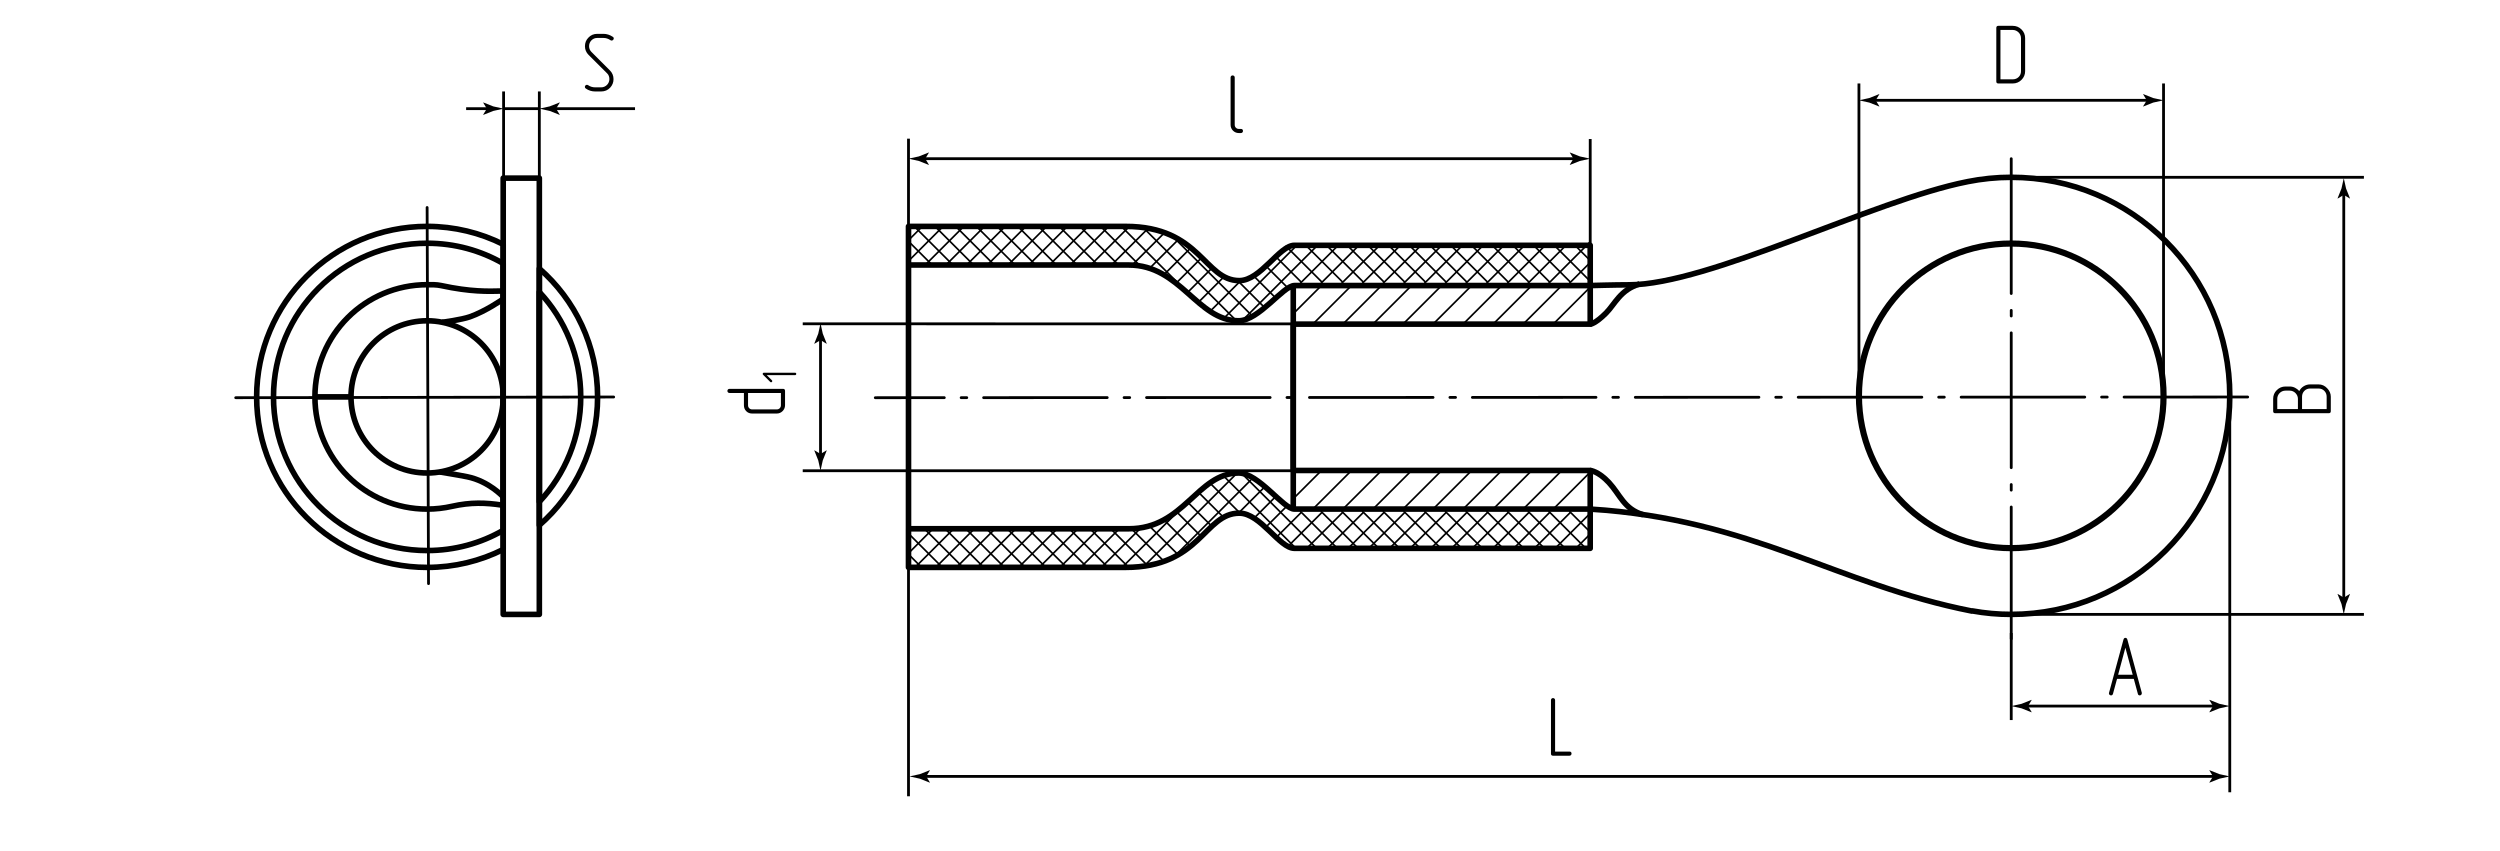 <?xml version="1.0" encoding="utf-8"?>
<!-- Generator: Adobe Illustrator 24.1.1, SVG Export Plug-In . SVG Version: 6.00 Build 0)  -->
<svg version="1.1" id="nki" xmlns="http://www.w3.org/2000/svg" xmlns:xlink="http://www.w3.org/1999/xlink" x="0px" y="0px"
	 viewBox="0 0 445 151.532" style="enable-background:new 0 0 445 151.532;" xml:space="preserve">
<style type="text/css">
	.st0{fill:none;stroke:#000000;stroke-width:0.3;stroke-linecap:round;stroke-miterlimit:10;}
	.st1{fill:none;stroke:#000000;stroke-width:0.5;stroke-linecap:round;stroke-linejoin:round;stroke-dasharray:22,3,1,3;}
	.st2{fill:none;stroke:#000000;stroke-width:0.5;stroke-linecap:round;stroke-linejoin:round;}
	.st3{fill:none;stroke:#000000;stroke-width:0.5;stroke-linecap:round;stroke-linejoin:round;stroke-dasharray:24,3,1,3;}
	.st4{fill:none;stroke:#000000;stroke-width:0.5;}
	.st5{fill:none;stroke:#000000;stroke-linejoin:round;stroke-miterlimit:10;}
	.st6{fill:none;stroke:#000000;stroke-linecap:round;stroke-linejoin:round;stroke-miterlimit:10;}
	.st7{fill:none;stroke:#000000;stroke-width:1.101;stroke-linejoin:round;stroke-miterlimit:10;}
</style>
<g id="Sections">
	<g id="Cu">
		<path class="st0" d="M230.204,88.762l5.167-5.167 M233.681,90.633l7.038-7.038 M239.028,90.633l7.038-7.038 M244.376,90.633
			l7.038-7.038 M249.724,90.633l7.038-7.038 M255.071,90.633l7.038-7.038 M260.419,90.633l7.038-7.038 M265.767,90.633l7.038-7.038
			 M271.115,90.633l7.038-7.038 M276.462,90.633l6.438-6.438"/>
		<path class="st0" d="M230.204,55.835l5.167-5.167 M233.681,57.705l7.038-7.038 M239.028,57.705l7.038-7.038 M244.376,57.705
			l7.038-7.038 M249.724,57.705l7.038-7.038 M255.071,57.705l7.038-7.038 M260.419,57.705l7.038-7.038 M265.767,57.705l7.038-7.038
			 M271.115,57.705l7.038-7.038 M276.462,57.705l6.438-6.438"/>
	</g>
	<g>
		<line class="st0" x1="283.047" y1="46.728" x2="279.422" y2="50.353"/>
		<line class="st0" x1="280.306" y1="43.625" x2="282.945" y2="46.265"/>
		<line class="st0" x1="283.038" y1="43.053" x2="275.737" y2="50.353"/>
		<line class="st0" x1="276.621" y1="43.625" x2="283.181" y2="50.186"/>
		<line class="st0" x1="278.622" y1="43.784" x2="272.052" y2="50.353"/>
		<line class="st0" x1="272.936" y1="43.625" x2="279.496" y2="50.186"/>
		<line class="st0" x1="274.937" y1="43.784" x2="268.367" y2="50.353"/>
		<line class="st0" x1="269.251" y1="43.625" x2="275.811" y2="50.186"/>
		<line class="st0" x1="271.252" y1="43.784" x2="264.682" y2="50.353"/>
		<line class="st0" x1="265.566" y1="43.625" x2="272.126" y2="50.186"/>
		<line class="st0" x1="267.567" y1="43.784" x2="260.997" y2="50.353"/>
		<line class="st0" x1="261.881" y1="43.625" x2="268.441" y2="50.186"/>
		<line class="st0" x1="263.882" y1="43.784" x2="257.312" y2="50.353"/>
		<line class="st0" x1="258.196" y1="43.625" x2="264.756" y2="50.186"/>
		<line class="st0" x1="260.196" y1="43.784" x2="253.627" y2="50.353"/>
		<line class="st0" x1="254.51" y1="43.625" x2="261.071" y2="50.186"/>
		<line class="st0" x1="256.511" y1="43.784" x2="249.942" y2="50.353"/>
		<line class="st0" x1="250.825" y1="43.625" x2="257.386" y2="50.186"/>
		<line class="st0" x1="252.826" y1="43.784" x2="246.257" y2="50.353"/>
		<line class="st0" x1="247.14" y1="43.625" x2="253.701" y2="50.186"/>
		<line class="st0" x1="249.141" y1="43.784" x2="242.572" y2="50.353"/>
		<line class="st0" x1="243.455" y1="43.625" x2="250.016" y2="50.186"/>
		<line class="st0" x1="245.456" y1="43.784" x2="238.887" y2="50.353"/>
		<line class="st0" x1="239.77" y1="43.625" x2="246.331" y2="50.186"/>
		<line class="st0" x1="241.771" y1="43.784" x2="235.202" y2="50.353"/>
		<line class="st0" x1="236.085" y1="43.625" x2="242.646" y2="50.186"/>
		<line class="st0" x1="238.086" y1="43.784" x2="231.517" y2="50.353"/>
		<line class="st0" x1="232.4" y1="43.625" x2="238.961" y2="50.186"/>
		<line class="st0" x1="234.401" y1="43.784" x2="221.491" y2="56.694"/>
		<line class="st0" x1="228.924" y1="43.834" x2="235.276" y2="50.186"/>
		<line class="st0" x1="230.716" y1="43.784" x2="217.766" y2="56.733"/>
		<line class="st0" x1="227.048" y1="45.643" x2="231.591" y2="50.186"/>
		<line class="st0" x1="220.921" y1="49.894" x2="215.341" y2="55.474"/>
		<line class="st0" x1="225.361" y1="47.374" x2="229.224" y2="51.238"/>
		<line class="st0" x1="217.991" y1="49.139" x2="213.378" y2="53.751"/>
		<line class="st0" x1="223.074" y1="49.039" x2="226.868" y2="52.834"/>
		<line class="st0" x1="215.779" y1="47.665" x2="211.358" y2="52.087"/>
		<line class="st0" x1="220.151" y1="49.801" x2="224.985" y2="54.635"/>
		<line class="st0" x1="213.905" y1="45.855" x2="209.406" y2="50.353"/>
		<line class="st0" x1="208.81" y1="42.146" x2="222.598" y2="55.933"/>
		<line class="st0" x1="211.969" y1="44.106" x2="207.037" y2="49.038"/>
		<line class="st0" x1="203.665" y1="40.685" x2="220.078" y2="57.098"/>
		<line class="st0" x1="209.845" y1="42.545" x2="204.737" y2="47.652"/>
		<line class="st0" x1="199.663" y1="40.368" x2="209.48" y2="50.186"/>
		<line class="st0" x1="207.293" y1="41.411" x2="201.456" y2="47.249"/>
		<line class="st0" x1="195.978" y1="40.368" x2="202.876" y2="47.266"/>
		<line class="st0" x1="204.385" y1="40.635" x2="197.871" y2="47.148"/>
		<line class="st0" x1="192.293" y1="40.368" x2="199.142" y2="47.218"/>
		<line class="st0" x1="200.959" y1="40.375" x2="194.277" y2="47.057"/>
		<line class="st0" x1="188.608" y1="40.368" x2="195.457" y2="47.217"/>
		<line class="st0" x1="197.417" y1="40.232" x2="190.472" y2="47.177"/>
		<line class="st0" x1="184.854" y1="40.299" x2="191.728" y2="47.174"/>
		<line class="st0" x1="193.841" y1="40.124" x2="186.791" y2="47.174"/>
		<line class="st0" x1="181.24" y1="40.37" x2="188.014" y2="47.144"/>
		<line class="st0" x1="189.919" y1="40.361" x2="183.106" y2="47.174"/>
		<line class="st0" x1="177.482" y1="40.298" x2="184.185" y2="47.001"/>
		<line class="st0" x1="186.294" y1="40.301" x2="179.421" y2="47.174"/>
		<line class="st0" x1="173.749" y1="40.25" x2="180.643" y2="47.143"/>
		<line class="st0" x1="182.603" y1="40.306" x2="175.614" y2="47.295"/>
		<line class="st0" x1="170.039" y1="40.225" x2="176.933" y2="47.119"/>
		<line class="st0" x1="178.859" y1="40.365" x2="171.976" y2="47.248"/>
		<line class="st0" x1="166.521" y1="40.392" x2="173.128" y2="46.999"/>
		<line class="st0" x1="175.424" y1="40.116" x2="168.291" y2="47.249"/>
		<line class="st0" x1="162.836" y1="40.392" x2="169.467" y2="47.022"/>
		<line class="st0" x1="171.554" y1="40.301" x2="164.797" y2="47.057"/>
		<line class="st0" x1="161.83" y1="43.071" x2="165.875" y2="47.116"/>
		<line class="st0" x1="167.868" y1="40.301" x2="161.965" y2="46.204"/>
		<line class="st0" x1="163.853" y1="40.622" x2="161.713" y2="42.761"/>
	</g>
	<g>
		<line class="st0" x1="283.047" y1="94.699" x2="279.422" y2="91.074"/>
		<line class="st0" x1="280.5" y1="97.608" x2="282.945" y2="95.163"/>
		<line class="st0" x1="282.264" y1="97.601" x2="275.737" y2="91.074"/>
		<line class="st0" x1="276.815" y1="97.608" x2="283.181" y2="91.242"/>
		<line class="st0" x1="278.622" y1="97.644" x2="272.052" y2="91.074"/>
		<line class="st0" x1="273.13" y1="97.608" x2="279.496" y2="91.242"/>
		<line class="st0" x1="274.937" y1="97.644" x2="268.367" y2="91.074"/>
		<line class="st0" x1="269.445" y1="97.608" x2="275.811" y2="91.242"/>
		<line class="st0" x1="271.252" y1="97.644" x2="264.682" y2="91.074"/>
		<line class="st0" x1="265.76" y1="97.608" x2="272.126" y2="91.242"/>
		<line class="st0" x1="267.567" y1="97.644" x2="260.997" y2="91.074"/>
		<line class="st0" x1="262.074" y1="97.608" x2="268.441" y2="91.242"/>
		<line class="st0" x1="263.882" y1="97.644" x2="257.312" y2="91.074"/>
		<line class="st0" x1="258.389" y1="97.608" x2="264.756" y2="91.242"/>
		<line class="st0" x1="260.196" y1="97.644" x2="253.627" y2="91.074"/>
		<line class="st0" x1="254.704" y1="97.608" x2="261.071" y2="91.242"/>
		<line class="st0" x1="256.511" y1="97.644" x2="249.942" y2="91.074"/>
		<line class="st0" x1="251.019" y1="97.608" x2="257.386" y2="91.242"/>
		<line class="st0" x1="252.826" y1="97.644" x2="246.257" y2="91.074"/>
		<line class="st0" x1="247.334" y1="97.608" x2="253.701" y2="91.242"/>
		<line class="st0" x1="249.141" y1="97.644" x2="242.572" y2="91.074"/>
		<line class="st0" x1="243.649" y1="97.608" x2="250.016" y2="91.242"/>
		<line class="st0" x1="245.456" y1="97.644" x2="238.887" y2="91.074"/>
		<line class="st0" x1="239.964" y1="97.608" x2="246.331" y2="91.242"/>
		<line class="st0" x1="241.771" y1="97.644" x2="235.202" y2="91.074"/>
		<line class="st0" x1="236.279" y1="97.608" x2="242.646" y2="91.242"/>
		<line class="st0" x1="238.086" y1="97.644" x2="231.517" y2="91.074"/>
		<line class="st0" x1="232.694" y1="97.508" x2="238.961" y2="91.242"/>
		<line class="st0" x1="234.401" y1="97.644" x2="221.491" y2="84.733"/>
		<line class="st0" x1="229.249" y1="97.268" x2="235.276" y2="91.242"/>
		<line class="st0" x1="230.716" y1="97.644" x2="217.766" y2="84.694"/>
		<line class="st0" x1="227.048" y1="95.785" x2="231.591" y2="91.242"/>
		<line class="st0" x1="220.921" y1="91.534" x2="215.341" y2="85.953"/>
		<line class="st0" x1="225.128" y1="94.019" x2="228.943" y2="90.204"/>
		<line class="st0" x1="217.991" y1="92.288" x2="213.378" y2="87.676"/>
		<line class="st0" x1="223.074" y1="92.388" x2="226.868" y2="88.594"/>
		<line class="st0" x1="215.779" y1="93.762" x2="211.358" y2="89.341"/>
		<line class="st0" x1="220.151" y1="91.626" x2="224.985" y2="86.793"/>
		<line class="st0" x1="213.905" y1="95.572" x2="209.406" y2="91.074"/>
		<line class="st0" x1="208.81" y1="99.282" x2="222.598" y2="85.494"/>
		<line class="st0" x1="211.969" y1="97.321" x2="207.037" y2="92.39"/>
		<line class="st0" x1="203.665" y1="100.742" x2="220.078" y2="84.329"/>
		<line class="st0" x1="209.845" y1="98.883" x2="204.737" y2="93.775"/>
		<line class="st0" x1="199.663" y1="101.059" x2="209.48" y2="91.242"/>
		<line class="st0" x1="207.293" y1="100.016" x2="201.456" y2="94.178"/>
		<line class="st0" x1="195.978" y1="101.059" x2="202.876" y2="94.161"/>
		<line class="st0" x1="204.385" y1="100.792" x2="197.871" y2="94.279"/>
		<line class="st0" x1="192.293" y1="101.059" x2="199.142" y2="94.209"/>
		<line class="st0" x1="200.959" y1="101.052" x2="194.277" y2="94.37"/>
		<line class="st0" x1="188.608" y1="101.059" x2="195.457" y2="94.21"/>
		<line class="st0" x1="197.417" y1="101.195" x2="190.472" y2="94.25"/>
		<line class="st0" x1="184.854" y1="101.128" x2="191.728" y2="94.254"/>
		<line class="st0" x1="193.841" y1="101.304" x2="186.791" y2="94.254"/>
		<line class="st0" x1="181.24" y1="101.057" x2="188.014" y2="94.283"/>
		<line class="st0" x1="189.919" y1="101.067" x2="183.106" y2="94.254"/>
		<line class="st0" x1="177.482" y1="101.129" x2="184.185" y2="94.427"/>
		<line class="st0" x1="186.294" y1="101.127" x2="179.421" y2="94.254"/>
		<line class="st0" x1="173.749" y1="101.178" x2="180.643" y2="94.284"/>
		<line class="st0" x1="182.603" y1="101.121" x2="175.614" y2="94.132"/>
		<line class="st0" x1="170.039" y1="101.202" x2="176.933" y2="94.309"/>
		<line class="st0" x1="178.859" y1="101.062" x2="171.976" y2="94.179"/>
		<line class="st0" x1="166.521" y1="101.035" x2="173.128" y2="94.428"/>
		<line class="st0" x1="175.424" y1="101.312" x2="168.291" y2="94.179"/>
		<line class="st0" x1="162.836" y1="101.036" x2="169.467" y2="94.405"/>
		<line class="st0" x1="171.554" y1="101.127" x2="164.797" y2="94.37"/>
		<line class="st0" x1="161.83" y1="98.357" x2="165.875" y2="94.312"/>
		<line class="st0" x1="167.868" y1="101.127" x2="161.945" y2="95.203"/>
		<line class="st0" x1="163.853" y1="100.805" x2="161.711" y2="98.663"/>
	</g>
</g>
<g id="Middles">
	<line id="Middles_4_" class="st1" x1="400.085" y1="70.668" x2="155.802" y2="70.792"/>
	<line id="Middles_3_" class="st2" x1="109.232" y1="70.668" x2="41.955" y2="70.792"/>
	<line id="Middles_1_" class="st2" x1="76.027" y1="36.935" x2="76.277" y2="103.887"/>
	<line class="st3" x1="358" y1="28.247" x2="358" y2="113.702"/>
</g>
<g id="Texts">
	<g>
		<path d="M276.432,134.516c-0.24,0-0.36-0.12-0.36-0.36v-9.524c0-0.11,0.035-0.2,0.105-0.271c0.07-0.069,0.155-0.104,0.255-0.104
			c0.1,0,0.188,0.032,0.262,0.098c0.075,0.064,0.113,0.157,0.113,0.277v9.149h2.565c0.24,0,0.36,0.126,0.36,0.375
			c0,0.091-0.033,0.173-0.098,0.248s-0.152,0.112-0.262,0.112H276.432z"/>
	</g>
	<g>
		<path d="M220.501,23.683c-0.2,0-0.388-0.037-0.563-0.112s-0.33-0.181-0.465-0.315c-0.135-0.135-0.24-0.29-0.315-0.465
			c-0.075-0.175-0.113-0.367-0.113-0.577v-8.415c0-0.11,0.035-0.2,0.105-0.271c0.07-0.069,0.155-0.104,0.255-0.104
			c0.1,0,0.188,0.032,0.262,0.098c0.075,0.064,0.113,0.157,0.113,0.277v8.415c0,0.21,0.07,0.385,0.21,0.524
			c0.14,0.141,0.31,0.21,0.51,0.21h0.375c0.25,0,0.375,0.126,0.375,0.375c0,0.091-0.033,0.173-0.098,0.248s-0.157,0.112-0.277,0.112
			H220.501z"/>
	</g>
	<g>
		<path d="M109.251,6.844c0,0.09-0.038,0.175-0.112,0.255c-0.075,0.08-0.163,0.12-0.263,0.12c-0.07,0-0.14-0.021-0.21-0.061
			c-0.38-0.27-0.8-0.405-1.26-0.405h-1.08c-0.43,0-0.783,0.146-1.058,0.436s-0.413,0.635-0.413,1.035
			c0,0.399,0.145,0.745,0.435,1.035l3.27,3.27c0.43,0.43,0.645,0.95,0.645,1.56c0,0.58-0.2,1.086-0.6,1.516
			c-0.42,0.45-0.955,0.675-1.605,0.675h-1.065c-0.61,0-1.165-0.175-1.665-0.525c-0.11-0.069-0.165-0.165-0.165-0.284
			c0-0.101,0.035-0.188,0.105-0.263s0.155-0.112,0.255-0.112c0.07,0,0.14,0.02,0.21,0.06c0.38,0.26,0.8,0.39,1.26,0.39h1.065
			c0.21,0,0.405-0.039,0.585-0.12c0.18-0.079,0.335-0.188,0.465-0.322c0.13-0.135,0.232-0.29,0.307-0.465
			c0.075-0.175,0.113-0.362,0.113-0.563c0-0.189-0.033-0.375-0.098-0.555c-0.065-0.181-0.172-0.34-0.322-0.48l-3.285-3.27
			c-0.43-0.43-0.645-0.945-0.645-1.545c0-0.601,0.2-1.105,0.6-1.516c0.42-0.46,0.955-0.689,1.605-0.689h1.08
			c0.58,0,1.135,0.175,1.665,0.524C109.191,6.604,109.251,6.703,109.251,6.844z"/>
	</g>
	<g>
		<path d="M414.52,73.552h-9.524c-0.25,0-0.375-0.12-0.375-0.36v-2.205c0-0.61,0.215-1.125,0.645-1.545
			c0.431-0.43,0.95-0.645,1.561-0.645h0.734c0.33,0,0.643,0.073,0.938,0.218s0.553,0.343,0.772,0.592
			c0.181-0.36,0.445-0.647,0.795-0.862c0.351-0.215,0.735-0.323,1.155-0.323h1.47c0.601,0,1.115,0.23,1.546,0.69
			c0.43,0.44,0.645,0.945,0.645,1.515v2.565C414.88,73.432,414.76,73.552,414.52,73.552z M409.03,70.987
			c0-0.2-0.04-0.388-0.12-0.563s-0.188-0.33-0.323-0.465c-0.135-0.135-0.289-0.24-0.465-0.315c-0.175-0.075-0.362-0.112-0.563-0.112
			h-0.734c-0.21,0-0.402,0.038-0.578,0.112c-0.175,0.075-0.33,0.18-0.465,0.315c-0.135,0.135-0.24,0.291-0.314,0.465
			c-0.075,0.175-0.113,0.362-0.113,0.563v1.83h3.676V70.987z M414.145,70.626c0-0.42-0.137-0.77-0.412-1.05
			c-0.275-0.28-0.622-0.42-1.043-0.42h-1.47c-0.42,0-0.768,0.14-1.042,0.42c-0.275,0.28-0.413,0.63-0.413,1.05v2.19h4.38V70.626z"/>
	</g>
	<g>
		<path d="M359.828,14.213c-0.431,0.43-0.95,0.645-1.561,0.645h-2.564c-0.24,0-0.36-0.12-0.36-0.36V4.973
			c0-0.25,0.12-0.375,0.36-0.375h2.564c0.61,0,1.13,0.215,1.561,0.645c0.43,0.42,0.645,0.94,0.645,1.561v5.864
			C360.473,13.268,360.258,13.782,359.828,14.213z M359.737,6.803c0-0.2-0.037-0.388-0.112-0.563s-0.18-0.33-0.314-0.465
			c-0.136-0.136-0.291-0.243-0.466-0.323s-0.367-0.12-0.577-0.12h-2.189v8.79h2.189c0.42,0,0.77-0.137,1.05-0.412
			s0.42-0.622,0.42-1.043V6.803z"/>
	</g>
	<g>
		<path d="M376.111,123.496c-0.06,0.19-0.175,0.285-0.345,0.285c-0.1,0-0.188-0.035-0.263-0.105
			c-0.075-0.069-0.112-0.154-0.112-0.255c0-0.039,0.005-0.074,0.015-0.104l2.565-9.45c0.06-0.22,0.175-0.33,0.345-0.33
			c0.181,0,0.3,0.11,0.36,0.33l2.564,9.45v0.104c0,0.101-0.037,0.186-0.112,0.255c-0.075,0.07-0.157,0.105-0.247,0.105
			c-0.19,0-0.306-0.095-0.345-0.285l-0.721-2.655h-2.984L376.111,123.496z M378.316,115.291l-1.29,4.815h2.596L378.316,115.291z"/>
	</g>
	<g>
		<path d="M129.852,69.95c-0.11,0-0.2-0.035-0.27-0.105s-0.105-0.155-0.105-0.255s0.032-0.188,0.097-0.263
			c0.065-0.075,0.158-0.112,0.278-0.112h9.525c0.24,0,0.36,0.125,0.36,0.375v2.55c0,0.21-0.04,0.402-0.12,0.577
			c-0.08,0.176-0.188,0.33-0.322,0.466c-0.135,0.135-0.29,0.239-0.465,0.314c-0.175,0.075-0.362,0.112-0.563,0.112h-4.395
			c-0.42,0-0.767-0.14-1.042-0.42c-0.275-0.279-0.412-0.63-0.412-1.05V69.95H129.852z M133.152,72.14c0,0.21,0.07,0.385,0.21,0.525
			c0.14,0.14,0.31,0.21,0.51,0.21h4.395c0.21,0,0.385-0.07,0.525-0.21c0.14-0.141,0.21-0.315,0.21-0.525V69.95h-5.85V72.14z"/>
		<path d="M141.68,66.407c0.035,0.041,0.052,0.09,0.052,0.148s-0.019,0.109-0.057,0.153c-0.038,0.043-0.089,0.065-0.153,0.065
			h-5.046l0.918,0.909c0.046,0.047,0.07,0.097,0.07,0.148c0,0.059-0.022,0.109-0.065,0.153c-0.044,0.044-0.095,0.065-0.153,0.065
			c-0.052,0-0.102-0.023-0.148-0.069l-1.277-1.277c-0.041-0.035-0.061-0.081-0.061-0.14s0.019-0.109,0.057-0.153
			c0.038-0.044,0.089-0.065,0.153-0.065h5.553C141.592,66.346,141.645,66.366,141.68,66.407z"/>
	</g>
</g>
<g id="Pointers">
	<g id="Pointers_27_">
		<g>
			<line class="st4" x1="280.612" y1="28.247" x2="164.154" y2="28.247"/>
			<g>
				<path d="M280.074,28.247l-0.657,1.081l0.037,0.024l1.762-0.7c0.614-0.135,1.228-0.27,1.842-0.405
					c-0.614-0.135-1.228-0.27-1.842-0.405l-1.762-0.7l-0.037,0.018L280.074,28.247z"/>
			</g>
			<g>
				<path d="M164.693,28.247l0.657,1.081l-0.037,0.024l-1.762-0.7c-0.614-0.135-1.228-0.27-1.842-0.405
					c0.614-0.135,1.228-0.27,1.842-0.405l1.762-0.7l0.037,0.018L164.693,28.247z"/>
			</g>
		</g>
	</g>
	<g id="Pointers_4_">
		<g>
			<line class="st4" x1="394.454" y1="138.201" x2="164.332" y2="138.201"/>
			<g>
				<path d="M393.916,138.201l-0.657,1.081l0.037,0.024l1.762-0.7c0.614-0.135,1.228-0.27,1.842-0.405
					c-0.614-0.135-1.228-0.27-1.842-0.405l-1.762-0.7l-0.037,0.018L393.916,138.201z"/>
			</g>
			<g>
				<path d="M164.871,138.201l0.657,1.081l-0.037,0.024l-1.762-0.7c-0.614-0.135-1.228-0.27-1.842-0.405
					c0.614-0.135,1.228-0.27,1.842-0.405l1.762-0.7l0.037,0.018L164.871,138.201z"/>
			</g>
		</g>
	</g>
	<g id="Pointers_23_">
		<g>
			<line class="st4" x1="146.052" y1="81.346" x2="146.052" y2="59.998"/>
			<g>
				<path d="M146.052,80.808l-1.081-0.657l-0.024,0.037l0.7,1.762c0.135,0.614,0.27,1.228,0.405,1.842
					c0.135-0.614,0.27-1.228,0.405-1.842l0.7-1.762l-0.018-0.037L146.052,80.808z"/>
			</g>
			<g>
				<path d="M146.052,60.537l-1.081,0.657l-0.024-0.037l0.7-1.763c0.135-0.614,0.27-1.228,0.405-1.842
					c0.135,0.614,0.27,1.228,0.405,1.842l0.7,1.763l-0.018,0.037L146.052,60.537z"/>
			</g>
		</g>
	</g>
	<g id="Pointers_15_">
		<g>
			<line class="st4" x1="417.191" y1="106.914" x2="417.191" y2="34.15"/>
			<g>
				<path d="M417.191,106.376l-1.081-0.657l-0.024,0.037l0.7,1.762c0.135,0.614,0.27,1.228,0.405,1.842
					c0.135-0.614,0.27-1.228,0.405-1.842l0.7-1.762l-0.018-0.037L417.191,106.376z"/>
			</g>
			<g>
				<path d="M417.191,34.688l-1.081,0.657l-0.024-0.037l0.7-1.762c0.135-0.614,0.27-1.228,0.405-1.842
					c0.135,0.614,0.27,1.228,0.405,1.842l0.7,1.762l-0.018,0.037L417.191,34.688z"/>
			</g>
		</g>
	</g>
	<g id="Pointers_13_">
		<g>
			<line class="st4" x1="382.665" y1="17.854" x2="333.335" y2="17.854"/>
			<g>
				<path d="M382.126,17.854l-0.657,1.081l0.037,0.024l1.763-0.7c0.614-0.135,1.228-0.27,1.842-0.405
					c-0.614-0.135-1.228-0.27-1.842-0.405l-1.763-0.7l-0.037,0.018L382.126,17.854z"/>
			</g>
			<g>
				<path d="M333.874,17.854l0.657,1.081l-0.037,0.024l-1.762-0.7c-0.614-0.135-1.228-0.27-1.842-0.405
					c0.614-0.135,1.228-0.27,1.842-0.405l1.762-0.7l0.037,0.018L333.874,17.854z"/>
			</g>
		</g>
	</g>
	<g id="Pointers_7_">
		<g>
			<line class="st4" x1="394.454" y1="125.681" x2="360.446" y2="125.681"/>
			<g>
				<path d="M393.916,125.681l-0.657,1.081l0.037,0.024l1.762-0.7c0.614-0.135,1.228-0.27,1.842-0.405
					c-0.614-0.135-1.228-0.27-1.842-0.405l-1.762-0.7l-0.037,0.018L393.916,125.681z"/>
			</g>
			<g>
				<path d="M360.984,125.681l0.657,1.081l-0.037,0.024l-1.762-0.7c-0.614-0.135-1.228-0.27-1.842-0.405
					c0.614-0.135,1.228-0.27,1.842-0.405l1.762-0.7l0.037,0.018L360.984,125.681z"/>
			</g>
		</g>
	</g>
	<g id="Pointers_9_">
		<g>
			<line class="st4" x1="87.195" y1="19.342" x2="82.971" y2="19.342"/>
			<g>
				<path d="M86.656,19.342l-0.657,1.081l0.037,0.024l1.762-0.7c0.614-0.135,1.228-0.27,1.842-0.405
					c-0.614-0.135-1.228-0.27-1.842-0.405l-1.762-0.7l-0.037,0.018L86.656,19.342z"/>
			</g>
		</g>
	</g>
	<g id="Pointers_1_">
		<g>
			<line class="st4" x1="98.447" y1="19.342" x2="113.035" y2="19.342"/>
			<g>
				<path d="M98.985,19.342l0.657-1.081l-0.037-0.024l-1.762,0.7c-0.614,0.135-1.228,0.27-1.842,0.405
					c0.614,0.135,1.228,0.27,1.842,0.405l1.762,0.7l0.037-0.018L98.985,19.342z"/>
			</g>
		</g>
	</g>
</g>
<g id="Сallout">
	<line id="Сallout_12_" class="st4" x1="161.713" y1="98.357" x2="161.713" y2="141.737"/>
	<line id="Сallout_6_" class="st4" x1="161.713" y1="24.683" x2="161.713" y2="48.188"/>
	<line id="Сallout_11_" class="st4" x1="283.058" y1="24.747" x2="283.058" y2="44.825"/>
	<line id="Сallout_9_" class="st4" x1="396.9" y1="69.747" x2="396.9" y2="141.024"/>
	<line id="Сallout_4_" class="st4" x1="231.196" y1="57.653" x2="142.886" y2="57.637"/>
	<line id="Сallout_3_" class="st4" x1="230.188" y1="83.792" x2="142.886" y2="83.792"/>
	<line id="Сallout_8_" class="st4" x1="420.775" y1="31.56" x2="358" y2="31.56"/>
	<line id="Сallout_7_" class="st4" x1="420.775" y1="109.36" x2="358" y2="109.36"/>
	<line id="Сallout_5_" class="st4" x1="385.11" y1="14.857" x2="385.11" y2="70.46"/>
	<line id="Сallout_2_" class="st4" x1="330.89" y1="14.857" x2="330.89" y2="70.46"/>
	<line id="Сallout_1_" class="st4" x1="358" y1="112.673" x2="358" y2="128.17"/>
	<line id="Сallout_24_" class="st4" x1="89.64" y1="16.279" x2="89.64" y2="47.259"/>
	<line id="Сallout_23_" class="st4" x1="96.001" y1="16.279" x2="96.001" y2="47.259"/>
	<line class="st4" x1="89.64" y1="19.342" x2="96.001" y2="19.342"/>
</g>
<g id="BaseContour">
	<path class="st5" d="M396.9,70.46c0,21.48-17.41,38.9-38.9,38.9c-2.37,0-4.69-0.21-6.95-0.62l-0.05,0.03
		c-24.06-4.73-39.19-16.38-67.94-18.15v-6.88H230.2V57.7h52.86v-6.87c0,0,4.4-0.13,6.85-0.13c14.23,0,43.65-15.08,60.25-18.35
		c0.03-0.01,0.06-0.01,0.09-0.02c2.51-0.5,5.1-0.77,7.75-0.77C379.49,31.56,396.9,48.97,396.9,70.46z"/>
	<path class="st6" d="M283.058,50.83c0,0-50.668,0-52.647,0c-1.979,0-6.34,6.268-9.936,6.268c-7.404,0-10.34-9.924-19.532-9.924
		c-1.957,0-39.23,0-39.23,0v-6.873c0,0,36.4,0,38.655,0c13.34,0,13.967,9.649,20.233,9.649c3.787,0,7.124-6.285,9.809-6.285
		s52.647,0,52.647,0V50.83z M283.056,90.617c0,0-50.668,0-52.647,0c-1.979,0-6.34-6.422-9.936-6.422
		c-7.404,0-9.679,9.924-19.532,9.924c-1.957,0-39.23,0-39.23,0v6.873c0,0,36.4,0,38.655,0c13.34,0,13.967-9.649,20.233-9.649
		c3.787,0,7.124,6.258,9.809,6.258s52.647,0,52.647,0V90.617z M161.713,40.301v60.692 M230.2,50.852v39.639"/>
	<path class="st5" d="M89.571,43.487v54.32c-4.07,2.04-8.67,3.19-13.54,3.19c-16.76,0-30.35-13.59-30.35-30.35
		c0-16.76,13.59-30.35,30.35-30.35C80.901,40.297,85.501,41.447,89.571,43.487z"/>
	<path class="st5" d="M106.371,70.647c0,9.11-4.01,17.28-10.37,22.84v-45.68C102.361,53.367,106.371,61.537,106.371,70.647z"/>
	<path class="st5" d="M89.571,46.897v47.5c-3.99,2.3-8.61,3.6-13.54,3.6c-15.11,0-27.35-12.25-27.35-27.35
		c0-15.1,12.24-27.35,27.35-27.35C80.961,43.297,85.581,44.597,89.571,46.897z"/>
	<path class="st5" d="M103.371,70.647c0,7.22-2.8,13.79-7.37,18.67v-37.34C100.571,56.857,103.371,63.427,103.371,70.647z"/>
	<line class="st5" x1="56.317" y1="70.647" x2="62.576" y2="70.647"/>
	<circle class="st5" cx="76.027" cy="70.647" r="13.548"/>
	<path class="st5" d="M89.387,51.8c-2.506,0.064-5.569,0.177-10.893-0.973c-0.796-0.172-1.632-0.151-2.467-0.151
		c-11.029,0-19.971,8.941-19.971,19.971s8.941,19.971,19.971,19.971c1.516,0,2.992-0.169,4.411-0.489
		c3.37-0.76,6.061-0.653,8.903-0.222"/>
	<rect x="89.571" y="31.704" class="st5" width="6.43" height="77.656"/>
	<path class="st5" d="M89.571,88.438c0,0-2.554-2.796-6.418-3.575c-1.79-0.361-4.893-0.854-4.893-0.854"/>
	<path class="st5" d="M78.734,57.369c0,0,3.447-0.461,4.892-0.973c2.831-1.004,5.761-3.053,5.761-3.053"/>
	<path class="st5" d="M283.058,57.703c0,0,0.855-0.02,2.813-1.977c1.582-1.582,2.541-4.167,5.987-5.185"/>
	<path class="st5" d="M283.058,83.744c0,0,1.424,0.101,3.323,2.141c2.032,2.184,2.656,4.723,6.107,5.741"/>
	<circle class="st7" cx="358" cy="70.459" r="27.11"/>
</g>
</svg>

